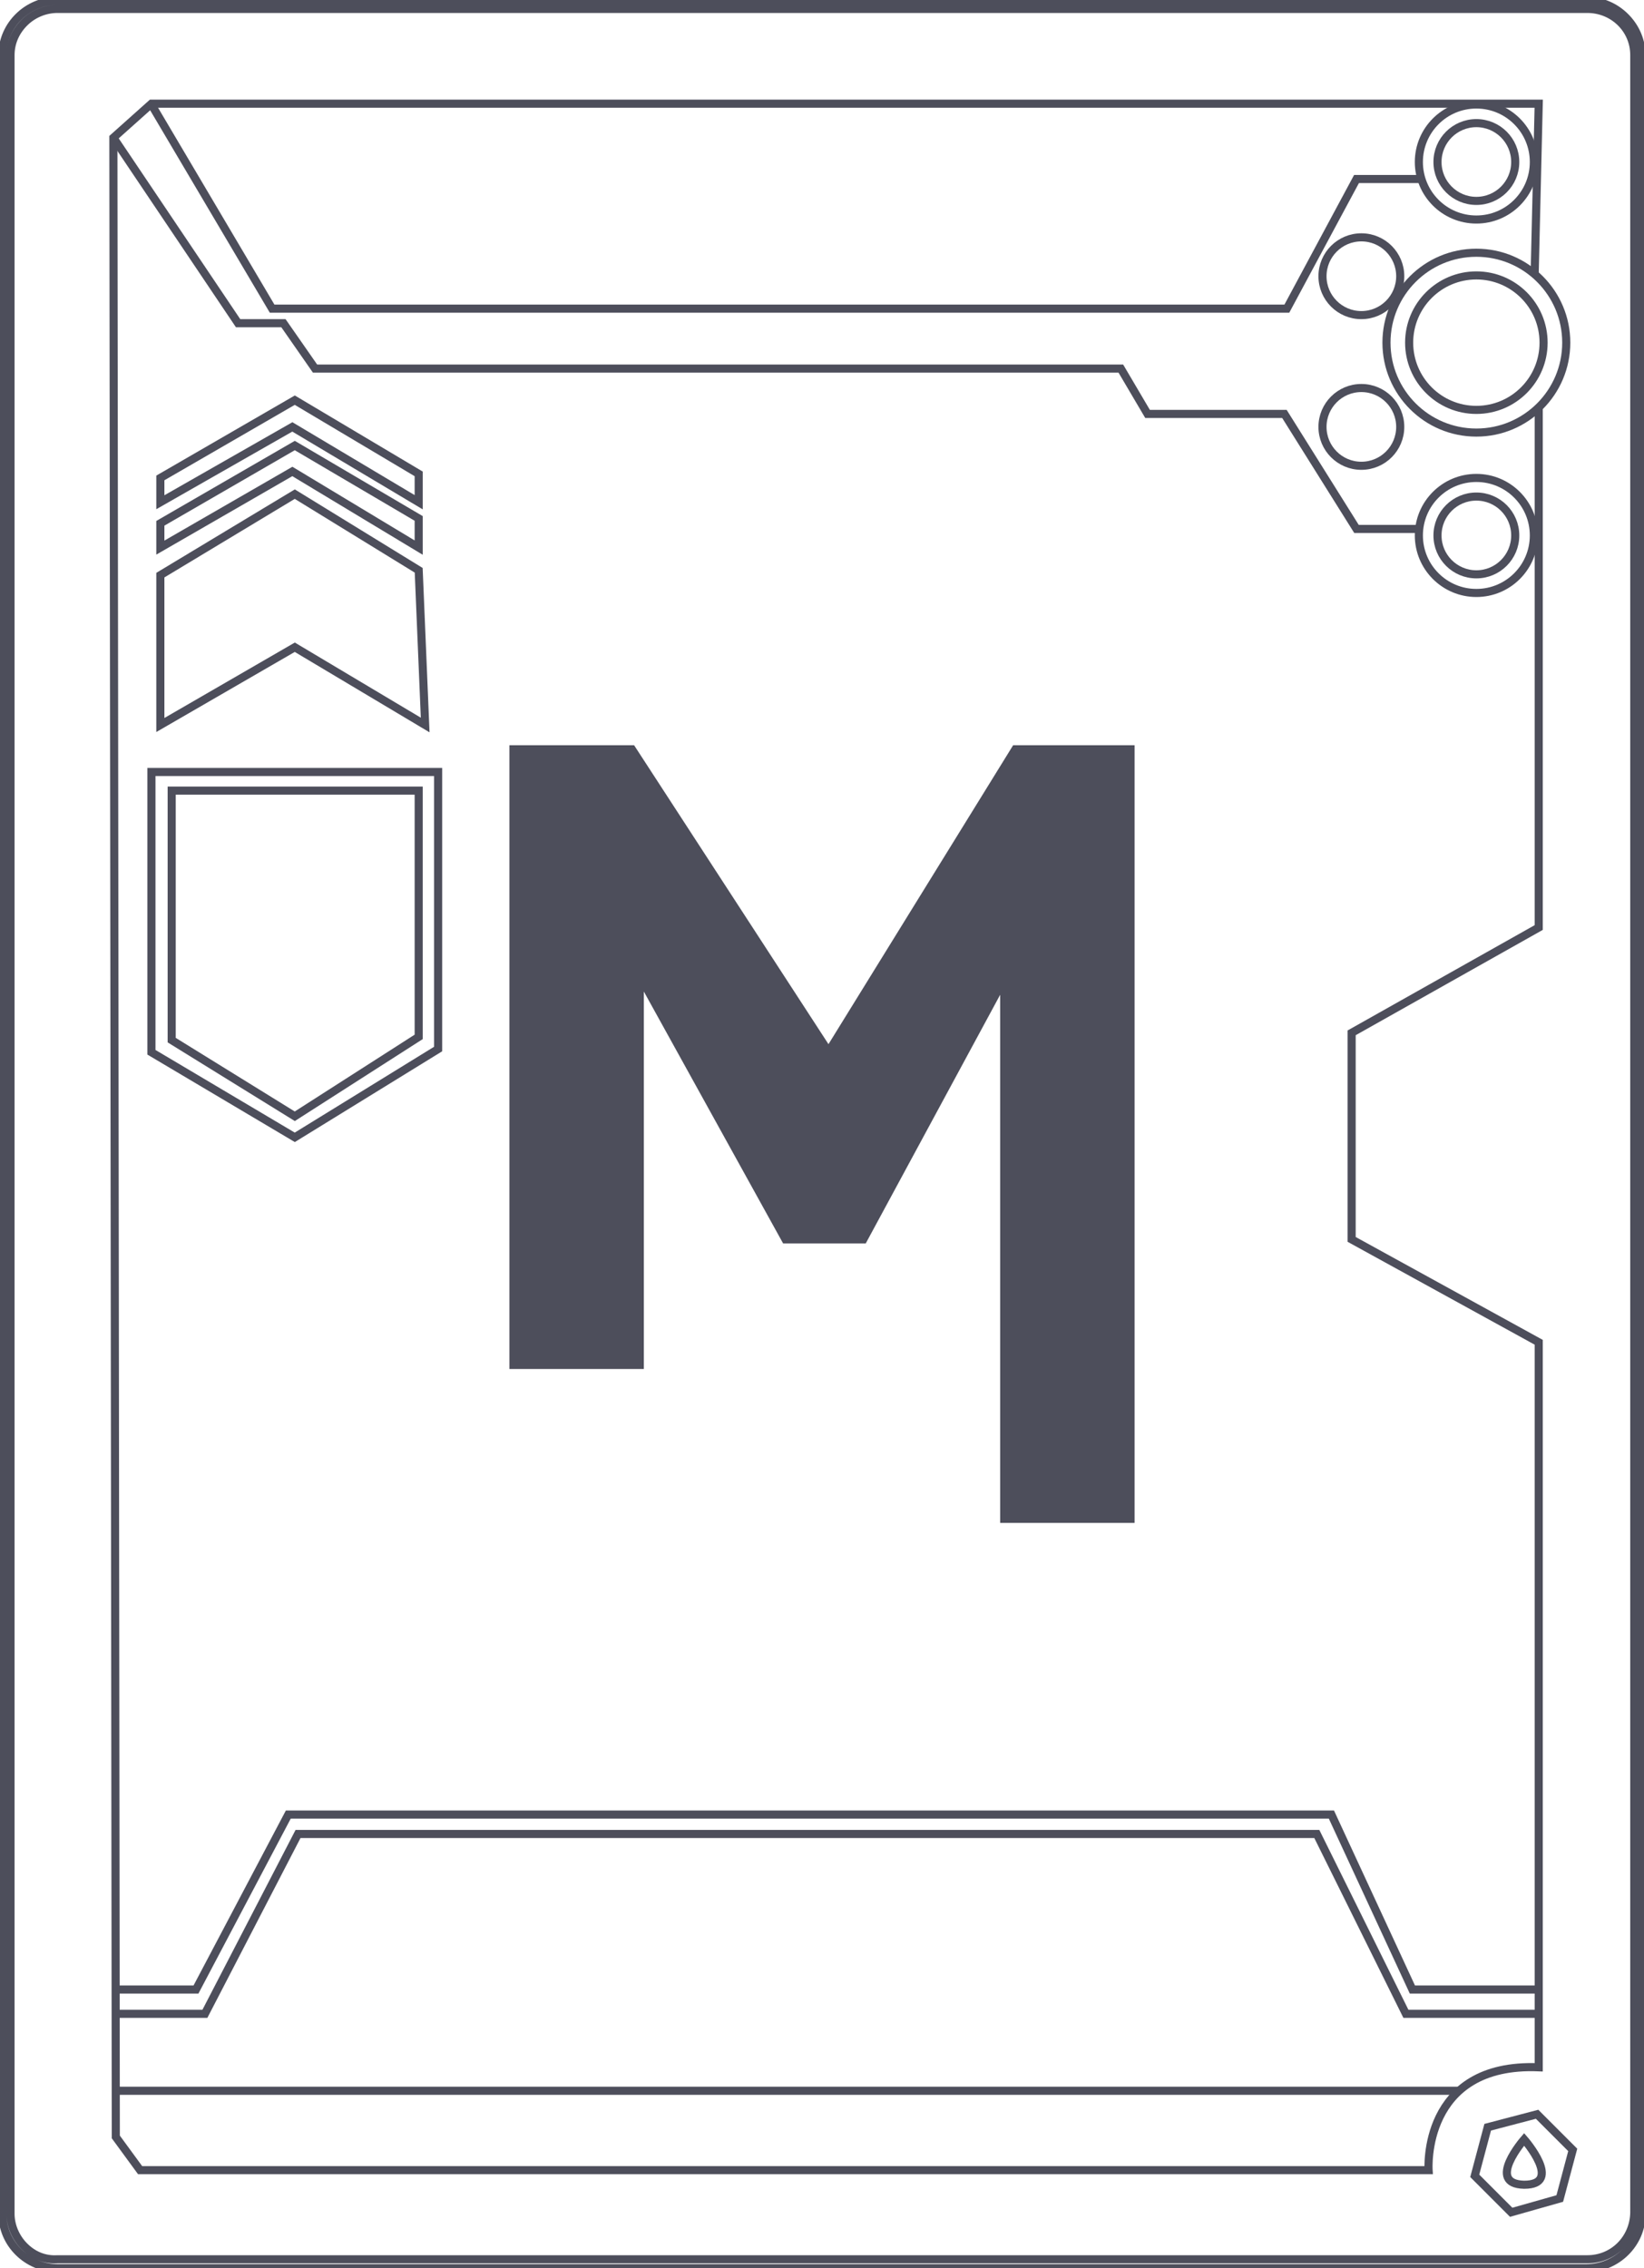 <?xml version="1.0" encoding="utf-8"?>
<!-- Generator: Adobe Illustrator 25.4.1, SVG Export Plug-In . SVG Version: 6.00 Build 0)  -->
<svg version="1.1" id="Layer_1" xmlns="http://www.w3.org/2000/svg" xmlns:xlink="http://www.w3.org/1999/xlink" x="0px" y="0px"
	 viewBox="0 0 203 280" style="enable-background:new 0 0 203 280;" xml:space="preserve">
<style type="text/css">
	.st0{fill:none;stroke:#4D4E5B;stroke-miterlimit:10;}
	.st1{fill:#4D4E5B;}
</style>
<path class="st0" d="M200.7,2.1c1.3,1.3,2,3,2,4.8v266.4c0,3.7-3.1,6.7-6.8,6.7H7.1c-3.7,0-6.8-3-6.8-6.7l0,0V6.8
	c0-3.7,3.1-6.7,6.8-6.7h188.8C197.7,0.1,199.4,0.8,200.7,2.1z M3,277.3c1.1,1.1,2.5,1.7,4.1,1.6H196c3.2,0,5.7-2.5,5.8-5.7V6.8
	c0-3.2-2.6-5.7-5.8-5.7H7.1c-1.5,0-3,0.6-4.1,1.7s-1.7,2.5-1.7,4v266.5C1.3,274.7,1.9,276.2,3,277.3L3,277.3z"/>
<path class="st0" d="M4,158.6"/>
<path class="st0" d="M189.5,33.8l0.5-21h-11.6H18.7L14,17l0.3,246.8l3,4.1h159.1c0,0-0.9-13.3,13.6-12.7v-89.5L166.9,153v-25.5
	l23.1-13V67.7V50.4"/>
<polyline class="st0" points="18.7,12.9 33.6,38.1 158.9,38.1 167.5,22.1 175.2,22.1 "/>
<polyline class="st0" points="14,17 29.4,39.9 35,39.9 38.9,45.5 138.4,45.5 141.7,51.1 158.6,51.1 167.5,65.3 175.2,65.3 "/>
<polygon class="st0" points="18.7,95.3 54.1,95.3 54.1,129.5 36.4,140.4 18.7,129.9 "/>
<polygon class="st0" points="21.2,97.6 51.7,97.6 51.7,128 36.4,137.8 21.2,128.4 "/>
<polygon class="st0" points="19.8,89.5 19.8,71 36.4,61 51.7,70.4 52.5,89.5 36.4,79.9 "/>
<polygon class="st0" points="19.8,67.6 36.1,58.2 51.7,67.6 51.7,64 36.4,55 19.8,64.6 "/>
<polygon class="st0" points="19.8,62 36.1,52.7 51.7,62 51.7,58.5 36.4,49.4 19.8,59 "/>
<polyline class="st0" points="14.3,245.6 24.2,245.6 35.6,224 164.4,224 174.4,245.6 190,245.6 "/>
<polyline class="st0" points="14.3,248.6 25.3,248.6 36.8,226.4 162.6,226.4 173.6,248.6 190,248.6 "/>
<path class="st0" d="M14.3,258.1c0.9,0,166,0,166,0"/>
<polygon class="st0" points="189.8,261 183.7,262.6 182.1,268.6 186.6,273.1 192.6,271.4 194.2,265.4 "/>
<path class="st0" d="M188.2,264.1c0,0-4.8,5.5,0,5.6C193.1,269.7,188.2,264.1,188.2,264.1z"/>
<circle class="st0" cx="182.3" cy="20" r="7.1"/>
<circle class="st0" cx="182.3" cy="66.1" r="7.1"/>
<circle class="st0" cx="182.3" cy="42.3" r="11.1"/>
<circle class="st0" cx="182.3" cy="42.3" r="8.3"/>
<circle class="st0" cx="182.3" cy="66.1" r="4.8"/>
<circle class="st0" cx="182.3" cy="20" r="4.8"/>
<circle class="st0" cx="168.1" cy="52.7" r="4.8"/>
<circle class="st0" cx="168.1" cy="34.1" r="4.8"/>
<g>
	<path class="st1" d="M62.9,92h15.4l24,36.9L125.1,92h15V188h-16.6v-65.2l-16.6,30.7H96.7l-17.2-31.1v46.6H62.9V92z"/>
</g>
</svg>
